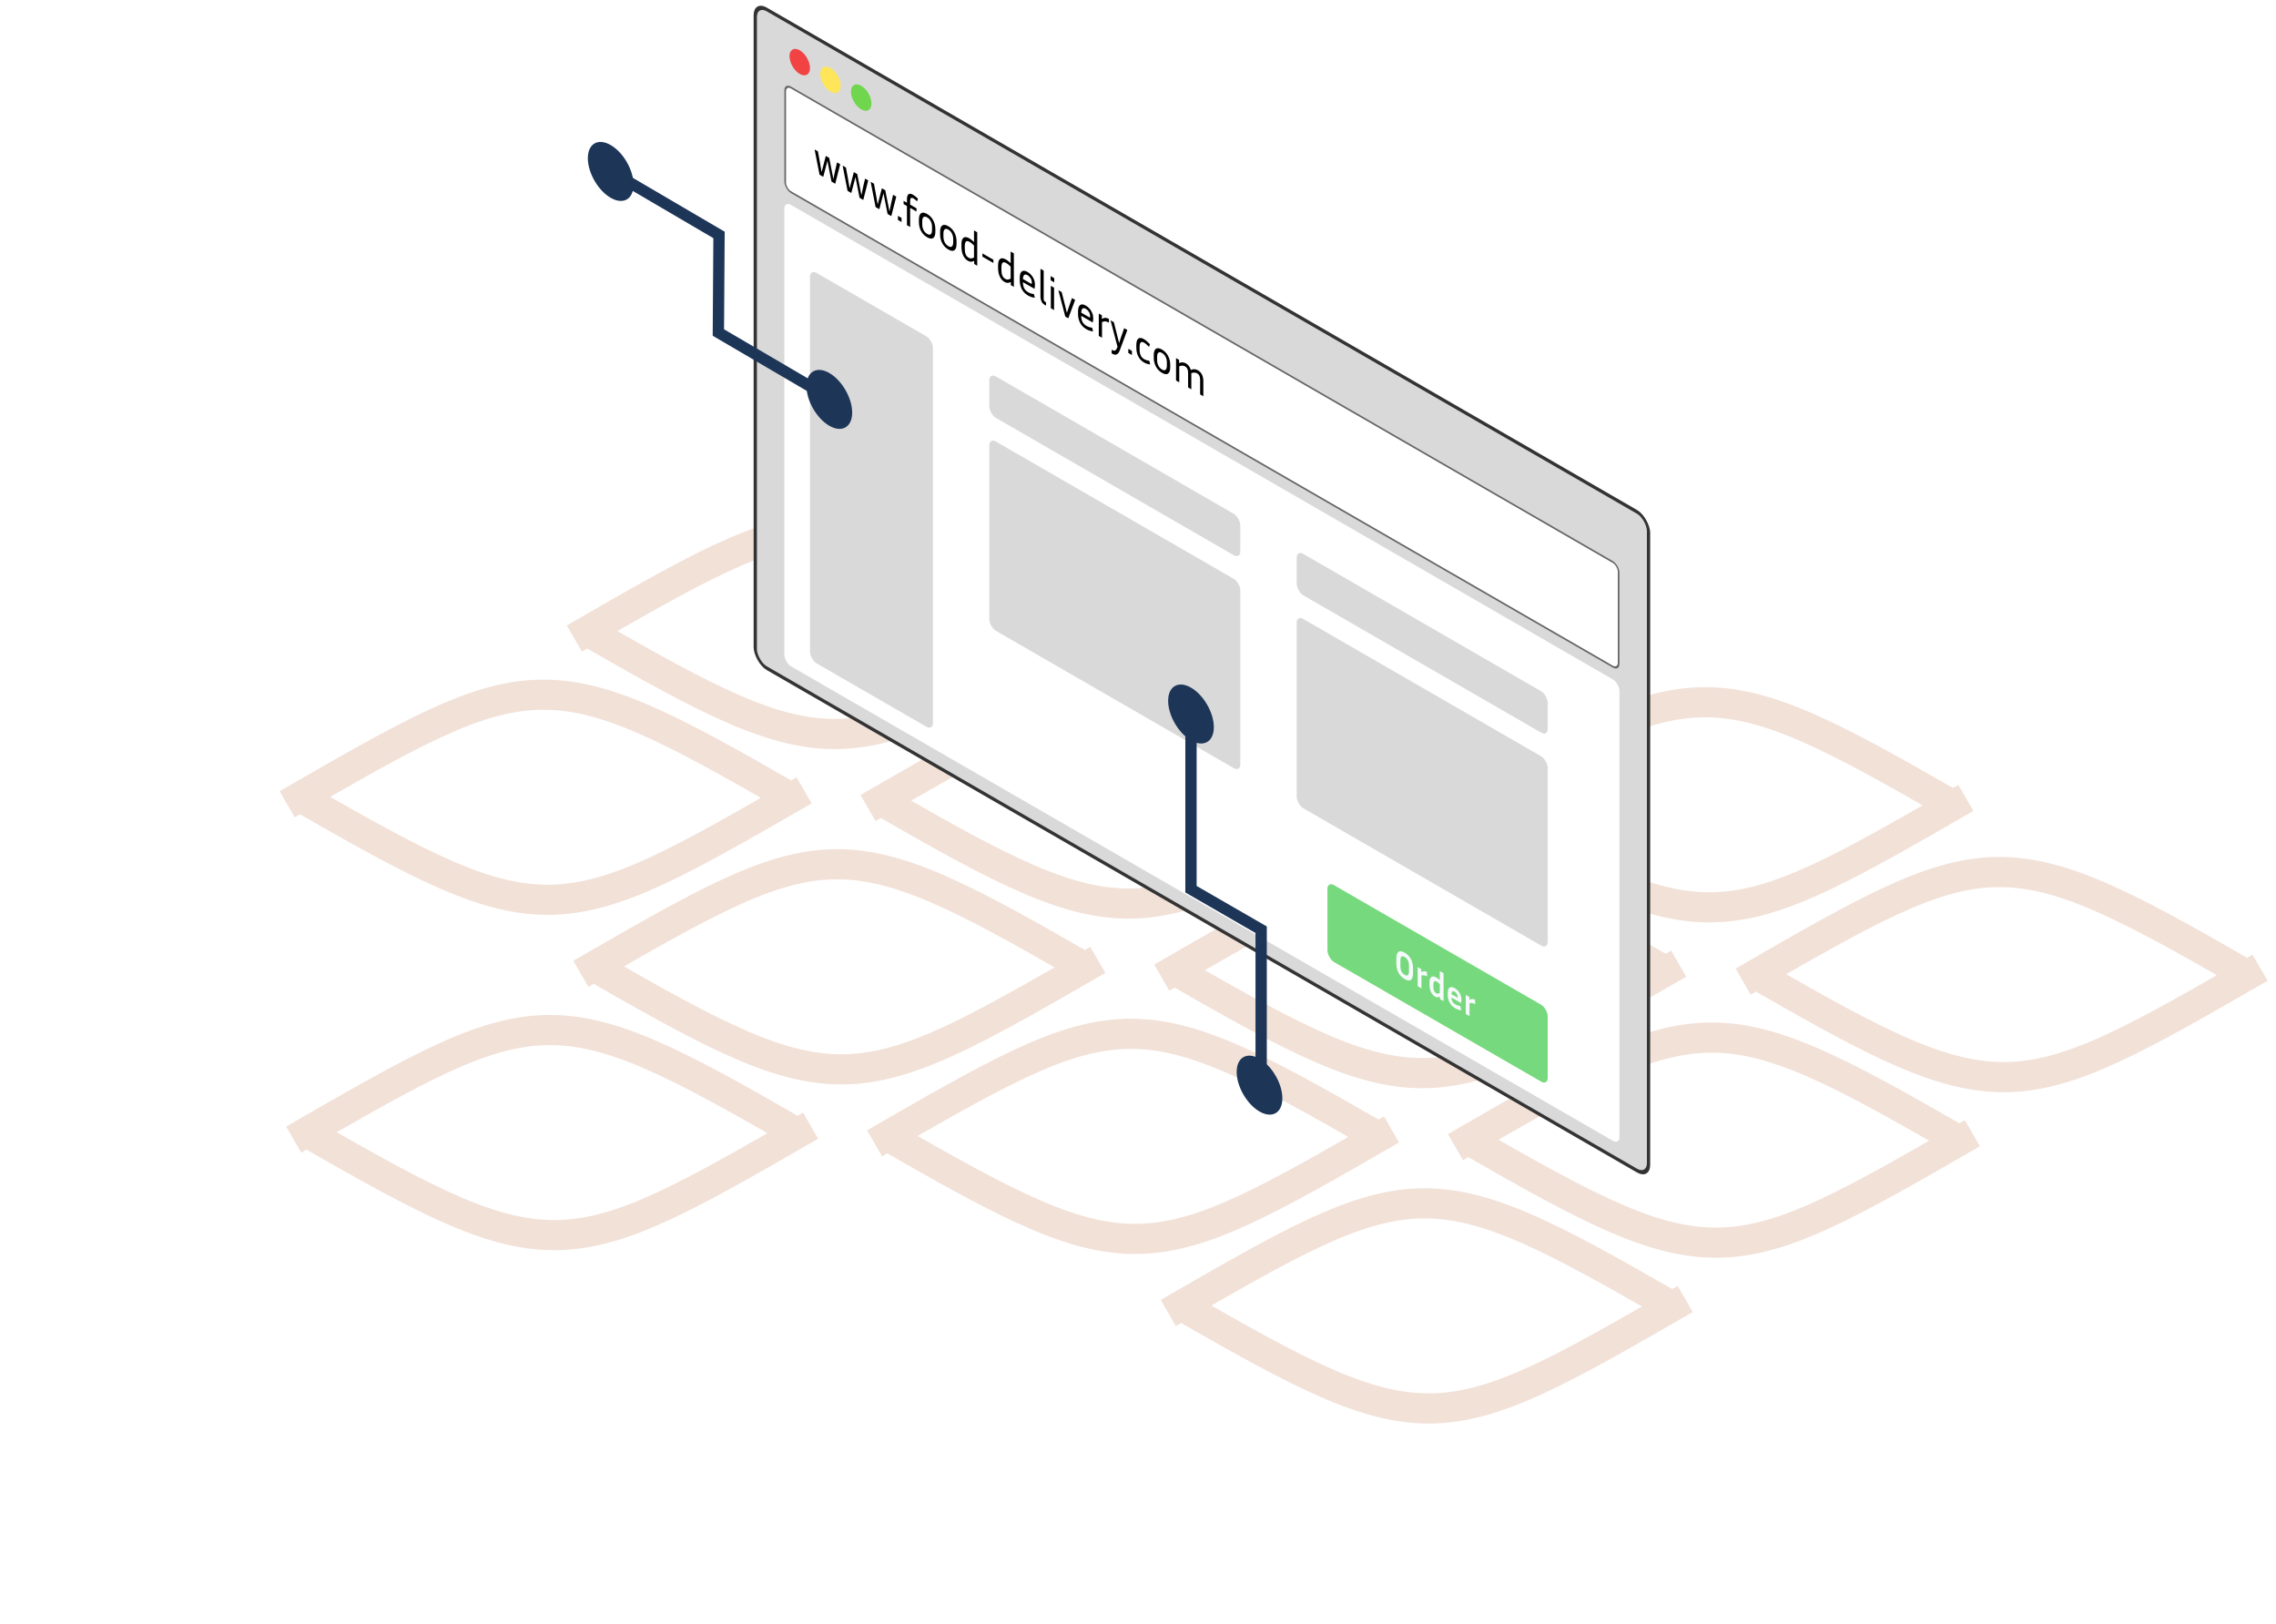 <svg width="100%" height="100%" viewBox="0 0 604 431" fill="none" xmlns="http://www.w3.org/2000/svg">
<g opacity="0.2">
<path d="M154.153 258.456C219.104 220.956 222.653 219.078 287.605 256.578M157.703 256.578C222.655 294.078 226.379 292.256 291.331 254.756" stroke="#BC6939" stroke-width="8"/>
<path d="M76.21 213.456C141.162 175.956 144.711 174.078 209.662 211.578M79.761 211.578C144.713 249.078 148.437 247.256 213.389 209.756" stroke="#BC6939" stroke-width="8"/>
<path d="M308.305 259.456C373.257 221.956 376.805 220.078 441.757 257.578M311.856 257.578C376.808 295.078 380.532 293.256 445.483 255.756" stroke="#BC6939" stroke-width="8"/>
<path d="M230.363 214.456C295.314 176.956 298.863 175.078 363.815 212.578M233.913 212.578C298.865 250.078 302.589 248.256 367.541 210.756" stroke="#BC6939" stroke-width="8"/>
<path d="M77.943 302.456C142.894 264.956 146.443 263.078 211.395 300.578M81.493 300.578C146.445 338.078 150.169 336.256 215.121 298.756" stroke="#BC6939" stroke-width="8"/>
<path d="M232.095 303.456C297.047 265.956 300.595 264.078 365.547 301.578M235.646 301.578C300.598 339.078 304.322 337.256 369.274 299.756" stroke="#BC6939" stroke-width="8"/>
<path d="M386.248 304.456C451.199 266.956 454.748 265.078 519.699 302.578M389.798 302.578C454.75 340.078 458.474 338.256 523.426 300.756" stroke="#BC6939" stroke-width="8"/>
<path d="M462.592 260.521C527.544 223.021 531.092 221.143 596.044 258.643M466.143 258.643C531.095 296.143 534.819 294.321 599.771 256.821" stroke="#BC6939" stroke-width="8"/>
<path d="M384.516 215.456C449.468 177.956 453.016 176.078 517.968 213.578M388.067 213.578C453.019 251.078 456.742 249.256 521.694 211.756" stroke="#BC6939" stroke-width="8"/>
<path d="M152.42 169.456C217.372 131.956 220.92 130.078 285.872 167.578M155.971 167.578C220.923 205.078 224.647 203.256 289.599 165.756" stroke="#BC6939" stroke-width="8"/>
<path d="M310.038 348.456C374.989 310.956 378.538 309.078 443.489 346.578M313.588 346.578C378.54 384.078 382.264 382.256 447.216 344.756" stroke="#BC6939" stroke-width="8"/>
</g>
<rect x="0.433" y="0.75" width="273.732" height="174.828" rx="3.5" transform="matrix(0.866 0.5 0 1 200.058 -0.217)" fill="#D9D9D9" stroke="#333333"/>
<rect x="0.217" y="0.375" width="255.393" height="27.758" rx="1.75" transform="matrix(0.866 0.5 0 1 208.187 21.87)" fill="white" stroke="#676363" stroke-width="0.5"/>
<path d="M222.973 43.591L221.653 48.769L220.666 48.199L219.585 42.703L218.473 46.933L217.486 46.363L216.177 39.667L217.05 40.171L217.569 42.955L218.037 45.685L219.149 41.383L220.053 41.905L221.165 47.515L221.622 45.307L222.131 43.105L222.973 43.591ZM230.412 47.886L229.092 53.064L228.105 52.494L227.024 46.998L225.912 51.228L224.925 50.658L223.616 43.962L224.489 44.466L225.008 47.25L225.476 49.98L226.588 45.678L227.492 46.2L228.604 51.81L229.061 49.602L229.57 47.4L230.412 47.886ZM237.851 52.181L236.531 57.359L235.544 56.789L234.463 51.293L233.351 55.523L232.364 54.953L231.055 48.257L231.928 48.761L232.447 51.545L232.915 54.275L234.027 49.973L234.931 50.495L236.043 56.105L236.5 53.897L237.009 51.695L237.851 52.181ZM239.251 58.93L238.295 58.378V57.286L239.251 57.838V58.93ZM243.219 56.144L241.536 55.172V60.248L240.683 59.756V54.68L239.79 54.164V53.3L240.683 53.816V52.832C240.683 52.464 240.735 52.154 240.839 51.902C240.95 51.646 241.127 51.492 241.369 51.44C241.612 51.388 241.934 51.478 242.336 51.71C242.537 51.826 242.748 51.976 242.97 52.16C243.198 52.34 243.41 52.538 243.604 52.754L243.365 53.444C243.011 53.08 242.703 52.822 242.44 52.67C242.149 52.502 241.923 52.464 241.764 52.556C241.612 52.652 241.536 52.904 241.536 53.312V54.308L243.219 55.28V56.144ZM248.224 60.774V61.494C248.224 62.342 248.034 62.9 247.653 63.168C247.278 63.44 246.741 63.374 246.042 62.97C245.349 62.57 244.812 62.016 244.431 61.308C244.05 60.6 243.859 59.822 243.859 58.974V58.254C243.859 57.422 244.046 56.87 244.421 56.598C244.802 56.322 245.342 56.386 246.042 56.79C246.741 57.194 247.278 57.752 247.653 58.464C248.034 59.172 248.224 59.942 248.224 60.774ZM247.341 60.264C247.341 59.696 247.23 59.188 247.008 58.74C246.786 58.284 246.464 57.934 246.042 57.69C245.626 57.45 245.304 57.428 245.075 57.624C244.854 57.816 244.743 58.196 244.743 58.764V59.484C244.743 60.076 244.854 60.596 245.075 61.044C245.304 61.496 245.626 61.842 246.042 62.082C246.464 62.326 246.786 62.352 247.008 62.16C247.23 61.968 247.341 61.576 247.341 60.984V60.264ZM253.846 64.02V64.74C253.846 65.588 253.656 66.146 253.275 66.414C252.901 66.686 252.364 66.62 251.664 66.216C250.971 65.816 250.434 65.262 250.053 64.554C249.672 63.846 249.482 63.068 249.482 62.22V61.5C249.482 60.668 249.669 60.116 250.043 59.844C250.424 59.568 250.964 59.632 251.664 60.036C252.364 60.44 252.901 60.998 253.275 61.71C253.656 62.418 253.846 63.188 253.846 64.02ZM252.963 63.51C252.963 62.942 252.852 62.434 252.631 61.986C252.409 61.53 252.087 61.18 251.664 60.936C251.248 60.696 250.926 60.674 250.698 60.87C250.476 61.062 250.365 61.442 250.365 62.01V62.73C250.365 63.322 250.476 63.842 250.698 64.29C250.926 64.742 251.248 65.088 251.664 65.328C252.087 65.572 252.409 65.598 252.631 65.406C252.852 65.214 252.963 64.822 252.963 64.23V63.51ZM258.523 70.056V69.228C258.204 69.396 257.914 69.476 257.65 69.468C257.394 69.456 257.127 69.37 256.85 69.21C256.303 68.894 255.88 68.41 255.582 67.758C255.291 67.11 255.146 66.354 255.146 65.49V64.794C255.146 63.954 255.326 63.39 255.686 63.102C256.053 62.818 256.583 62.876 257.276 63.276C257.477 63.392 257.678 63.532 257.879 63.696C258.08 63.86 258.281 64.044 258.482 64.248V61.152L259.334 61.644V70.524L258.523 70.056ZM256.029 66C256.029 66.624 256.112 67.132 256.278 67.524C256.452 67.912 256.708 68.204 257.047 68.4C257.248 68.516 257.456 68.58 257.671 68.592C257.886 68.596 258.156 68.508 258.482 68.328V65.16C258.281 64.94 258.087 64.756 257.9 64.608C257.713 64.452 257.529 64.322 257.349 64.218C256.878 63.946 256.538 63.914 256.33 64.122C256.129 64.334 256.029 64.728 256.029 65.304V66ZM260.715 68.118V67.254L263.625 68.934V69.798L260.715 68.118ZM268.246 75.669V74.841C267.927 75.009 267.636 75.089 267.373 75.081C267.116 75.069 266.85 74.983 266.573 74.823C266.025 74.507 265.603 74.023 265.305 73.371C265.014 72.723 264.868 71.967 264.868 71.103V70.407C264.868 69.567 265.048 69.003 265.409 68.715C265.776 68.431 266.306 68.489 266.999 68.889C267.2 69.005 267.4 69.145 267.601 69.309C267.802 69.473 268.003 69.657 268.204 69.861V66.765L269.056 67.257V76.137L268.246 75.669ZM265.752 71.613C265.752 72.237 265.835 72.745 266.001 73.137C266.174 73.525 266.43 73.817 266.77 74.013C266.971 74.129 267.179 74.193 267.394 74.205C267.608 74.209 267.878 74.121 268.204 73.941V70.773C268.003 70.553 267.809 70.369 267.622 70.221C267.435 70.065 267.251 69.935 267.071 69.831C266.6 69.559 266.261 69.527 266.053 69.735C265.852 69.947 265.752 70.341 265.752 70.917V71.613ZM274.623 79.003C274.311 78.999 274 78.939 273.688 78.823C273.376 78.715 273.088 78.585 272.825 78.433C272.084 78.005 271.53 77.441 271.162 76.741C270.802 76.045 270.622 75.273 270.622 74.425V73.705C270.622 72.881 270.802 72.325 271.162 72.037C271.53 71.753 272.046 71.803 272.711 72.187C273.064 72.391 273.386 72.661 273.677 72.997C273.975 73.329 274.211 73.713 274.384 74.149C274.564 74.581 274.654 75.057 274.654 75.577C274.654 75.913 274.613 76.273 274.53 76.657L271.464 74.887V74.911C271.464 75.519 271.571 76.041 271.786 76.477C272.008 76.917 272.361 77.277 272.846 77.557C273.068 77.685 273.31 77.793 273.573 77.881C273.844 77.973 274.107 78.025 274.363 78.037L274.623 79.003ZM272.711 73.051C272.309 72.819 272.004 72.795 271.796 72.979C271.595 73.159 271.485 73.515 271.464 74.047L273.792 75.391C273.812 75.259 273.823 75.129 273.823 75.001C273.823 74.553 273.712 74.161 273.49 73.825C273.276 73.485 273.016 73.227 272.711 73.051ZM276.119 78.775V71.335L276.971 71.827V79.219C276.971 79.435 276.998 79.615 277.054 79.759C277.116 79.899 277.237 80.021 277.418 80.125L277.584 80.221V81.121L277.345 80.983C276.888 80.719 276.569 80.395 276.389 80.011C276.209 79.627 276.119 79.215 276.119 78.775ZM279.773 74.933L278.817 74.381V73.277L279.773 73.829V74.933ZM279.721 82.295L278.869 81.803V75.863L279.721 76.355V82.295ZM285.321 79.588L283.502 84.478L282.702 84.016L280.862 77.014L281.746 77.524L282.608 80.914L283.128 83.026L283.637 81.508L284.479 79.102L285.321 79.588ZM290.09 87.933C289.778 87.929 289.466 87.869 289.154 87.753C288.843 87.645 288.555 87.515 288.292 87.363C287.551 86.935 286.996 86.371 286.629 85.671C286.269 84.975 286.089 84.203 286.089 83.355V82.635C286.089 81.811 286.269 81.255 286.629 80.967C286.996 80.683 287.512 80.733 288.178 81.117C288.531 81.321 288.853 81.591 289.144 81.927C289.442 82.259 289.678 82.643 289.851 83.079C290.031 83.511 290.121 83.987 290.121 84.507C290.121 84.843 290.079 85.203 289.996 85.587L286.93 83.817V83.841C286.93 84.449 287.038 84.971 287.253 85.407C287.474 85.847 287.828 86.207 288.313 86.487C288.534 86.615 288.777 86.723 289.04 86.811C289.31 86.903 289.574 86.955 289.83 86.967L290.09 87.933ZM288.178 81.981C287.776 81.749 287.471 81.725 287.263 81.909C287.062 82.089 286.951 82.445 286.93 82.977L289.258 84.321C289.279 84.189 289.29 84.059 289.29 83.931C289.29 83.483 289.179 83.091 288.957 82.755C288.742 82.415 288.482 82.157 288.178 81.981ZM294.298 85.635C293.986 85.455 293.681 85.343 293.383 85.299C293.092 85.259 292.78 85.323 292.448 85.491V89.643L291.596 89.151V83.211L292.406 83.679V84.639C292.76 84.443 293.082 84.349 293.373 84.357C293.671 84.369 293.979 84.467 294.298 84.651V85.635ZM297.168 92.968C296.946 93.56 296.672 93.926 296.347 94.066C296.028 94.218 295.581 94.128 295.006 93.796V92.824C295.242 92.952 295.443 93.032 295.609 93.064C295.782 93.1 295.935 93.056 296.066 92.932C296.205 92.82 296.336 92.608 296.461 92.296L296.565 92.056L294.715 85.012L295.588 85.516L296.451 88.906L296.981 91.06L297.49 89.506L298.332 87.1L299.174 87.586L297.168 92.968ZM300.387 94.227L299.431 93.674V92.582L300.387 93.135V94.227ZM302.428 92.081V92.789C302.428 93.397 302.525 93.913 302.719 94.337C302.913 94.753 303.222 95.083 303.644 95.327C304.06 95.567 304.507 95.701 304.985 95.729L305.245 96.707C304.677 96.675 304.126 96.505 303.592 96.197C302.927 95.813 302.421 95.277 302.075 94.589C301.729 93.901 301.555 93.133 301.555 92.285V91.577C301.555 90.729 301.729 90.161 302.075 89.873C302.421 89.585 302.927 89.633 303.592 90.017C303.842 90.161 304.098 90.349 304.361 90.581C304.631 90.809 304.902 91.069 305.172 91.361L304.912 92.051C304.683 91.807 304.462 91.591 304.247 91.403C304.039 91.219 303.838 91.071 303.644 90.959C303.222 90.715 302.913 90.693 302.719 90.893C302.525 91.085 302.428 91.481 302.428 92.081ZM310.547 96.756V97.476C310.547 98.324 310.357 98.882 309.976 99.15C309.602 99.422 309.065 99.356 308.365 98.952C307.672 98.552 307.135 97.998 306.754 97.29C306.373 96.582 306.183 95.804 306.183 94.956V94.236C306.183 93.404 306.37 92.852 306.744 92.58C307.125 92.304 307.665 92.368 308.365 92.772C309.065 93.176 309.602 93.734 309.976 94.446C310.357 95.154 310.547 95.924 310.547 96.756ZM309.664 96.246C309.664 95.678 309.553 95.17 309.332 94.722C309.11 94.266 308.788 93.916 308.365 93.672C307.949 93.432 307.627 93.41 307.399 93.606C307.177 93.798 307.066 94.178 307.066 94.746V95.466C307.066 96.058 307.177 96.578 307.399 97.026C307.627 97.478 307.949 97.824 308.365 98.064C308.788 98.308 309.11 98.334 309.332 98.142C309.553 97.95 309.664 97.558 309.664 96.966V96.246ZM314.517 97.249C314.324 97.136 314.105 97.07 313.863 97.05C313.62 97.022 313.315 97.07 312.948 97.195V101.478L312.096 100.986V95.046L312.907 95.514V96.343C313.274 96.203 313.6 96.147 313.884 96.174C314.168 96.195 314.448 96.284 314.725 96.445C315.051 96.632 315.321 96.876 315.536 97.177C315.751 97.469 315.91 97.805 316.014 98.184C316.395 98.028 316.735 97.965 317.032 97.993C317.337 98.025 317.635 98.124 317.926 98.293C318.383 98.556 318.733 98.934 318.976 99.427C319.218 99.91 319.34 100.472 319.34 101.112V105.168L318.487 104.676V100.764C318.487 99.948 318.231 99.392 317.718 99.097C317.524 98.984 317.303 98.916 317.053 98.892C316.811 98.865 316.506 98.912 316.139 99.037C316.146 99.073 316.149 99.111 316.149 99.15C316.149 99.191 316.149 99.231 316.149 99.27V103.326L315.297 102.834V98.922C315.297 98.106 315.037 97.549 314.517 97.249Z" fill="black"/>
<rect width="255.893" height="122.452" rx="2" transform="matrix(0.866 0.5 0 1 208.158 53.377)" fill="white"/>
<circle cx="3.14" cy="3.14" r="3.14" transform="matrix(0.866 0.5 0 1 209.517 11.774)" fill="#F14343"/>
<circle cx="3.14" cy="3.14" r="3.14" transform="matrix(0.866 0.5 0 1 217.674 16.484)" fill="#FEE55A"/>
<circle cx="3.14" cy="3.14" r="3.14" transform="matrix(0.866 0.5 0 1 225.832 21.194)" fill="#6FD64D"/>
<rect width="67.505" height="20.409" rx="2" transform="matrix(0.866 0.5 0 1 352.272 233.914)" fill="#77D97D"/>
<path d="M374.982 256.905V258.335C374.982 259.202 374.794 259.777 374.419 260.06C374.043 260.337 373.495 260.267 372.773 259.85C372.046 259.43 371.494 258.865 371.119 258.155C370.75 257.442 370.565 256.652 370.565 255.785V254.355C370.565 253.489 370.75 252.915 371.119 252.635C371.494 252.359 372.046 252.43 372.773 252.85C373.495 253.267 374.043 253.83 374.419 254.54C374.794 255.25 374.982 256.039 374.982 256.905ZM373.916 256.29C373.916 255.744 373.824 255.28 373.639 254.9C373.454 254.514 373.166 254.207 372.773 253.98C372.381 253.754 372.092 253.727 371.907 253.9C371.722 254.067 371.63 254.424 371.63 254.97V256.4C371.63 256.947 371.722 257.414 371.907 257.8C372.092 258.187 372.381 258.494 372.773 258.72C373.166 258.947 373.454 258.974 373.639 258.8C373.824 258.627 373.916 258.267 373.916 257.72V256.29ZM378.702 259.154C378.431 258.997 378.171 258.897 377.923 258.854C377.681 258.807 377.447 258.825 377.222 258.909V262.319L376.226 261.744V256.674L377.17 257.219V257.999C377.464 257.849 377.727 257.774 377.958 257.774C378.189 257.774 378.437 257.85 378.702 258.004V259.154ZM382.147 265.162V264.472C381.881 264.625 381.65 264.702 381.454 264.702C381.263 264.699 381.064 264.637 380.856 264.517C380.383 264.244 380.013 263.824 379.748 263.257C379.488 262.694 379.358 262.039 379.358 261.292V260.752C379.358 260.025 379.517 259.54 379.834 259.297C380.152 259.054 380.611 259.105 381.211 259.452C381.362 259.539 381.509 259.64 381.653 259.757C381.803 259.877 381.95 260.009 382.095 260.152V257.732L383.091 258.307V265.707L382.147 265.162ZM380.38 261.882C380.38 262.329 380.444 262.692 380.571 262.972C380.703 263.255 380.888 263.465 381.125 263.602C381.258 263.679 381.399 263.717 381.549 263.717C381.699 263.71 381.881 263.642 382.095 263.512V261.192C381.812 260.895 381.552 260.679 381.315 260.542C380.981 260.349 380.741 260.33 380.597 260.487C380.452 260.644 380.38 260.929 380.38 261.342V261.882ZM387.797 268.134C387.497 268.101 387.214 268.038 386.948 267.944C386.683 267.851 386.432 267.736 386.195 267.599C385.543 267.223 385.049 266.724 384.714 266.104C384.379 265.484 384.212 264.821 384.212 264.114V263.514C384.212 263.041 384.287 262.674 384.437 262.414C384.587 262.154 384.801 262.008 385.078 261.974C385.355 261.941 385.681 262.033 386.056 262.249C386.362 262.426 386.648 262.664 386.914 262.964C387.185 263.261 387.405 263.611 387.572 264.014C387.745 264.414 387.832 264.851 387.832 265.324C387.832 265.464 387.823 265.609 387.806 265.759C387.789 265.903 387.76 266.049 387.719 266.199L385.173 264.729C385.185 265.149 385.274 265.511 385.442 265.814C385.609 266.118 385.878 266.376 386.247 266.589C386.443 266.703 386.645 266.793 386.853 266.859C387.067 266.929 387.286 266.976 387.511 266.999L387.797 268.134ZM386.056 263.219C385.791 263.066 385.583 263.046 385.433 263.159C385.289 263.269 385.205 263.501 385.182 263.854L386.845 264.814C386.85 264.784 386.853 264.756 386.853 264.729C386.853 264.696 386.853 264.666 386.853 264.639C386.853 264.319 386.775 264.034 386.619 263.784C386.464 263.534 386.276 263.346 386.056 263.219ZM391.456 266.517C391.185 266.36 390.925 266.26 390.677 266.217C390.434 266.17 390.2 266.189 389.975 266.272V269.682L388.979 269.107V264.037L389.923 264.582V265.362C390.218 265.212 390.48 265.137 390.711 265.137C390.942 265.137 391.19 265.214 391.456 265.367V266.517Z" fill="#F7FAFC"/>
<rect width="37.678" height="103.613" rx="2" transform="matrix(0.866 0.5 0 1 214.955 71.43)" fill="#D9D9D9"/>
<rect width="76.925" height="50.237" rx="2" transform="matrix(0.866 0.5 0 1 262.54 116.172)" fill="#D9D9D9"/>
<rect width="76.925" height="10.989" rx="2" transform="matrix(0.866 0.5 0 1 262.54 98.904)" fill="#D9D9D9"/>
<rect width="76.925" height="50.237" rx="2" transform="matrix(0.866 0.5 0 1 344.113 163.269)" fill="#D9D9D9"/>
<rect width="76.925" height="10.989" rx="2" transform="matrix(0.866 0.5 0 1 344.113 146)" fill="#D9D9D9"/>
<g filter="url(#filter0_d_511_221)">
<ellipse cx="7" cy="7" rx="7" ry="7" transform="matrix(0.866 0.5 0 1 214.023 91.5)" fill="#1D3557"/>
</g>
<g filter="url(#filter1_d_511_221)">
<ellipse cx="7" cy="7" rx="7" ry="7" transform="matrix(0.866 0.5 0 1 156 31)" fill="#1D3557"/>
</g>
<g filter="url(#filter2_d_511_221)">
<path d="M162.233 41.599L190.811 58.35L190.64 84.253L220.517 101.766" stroke="#1D3557" stroke-width="3" stroke-linecap="round"/>
</g>
<g filter="url(#filter3_d_511_221)">
<path d="M316.062 185.5V232L334.682 242.75V256.25V284.75" stroke="#1D3557" stroke-width="3"/>
<circle cx="7" cy="7" r="7" transform="matrix(0.866 0.5 0 1 328.187 273.5)" fill="#1D3557"/>
<circle cx="7" cy="7" r="7" transform="matrix(0.866 0.5 0 1 310 175)" fill="#1D3557"/>
</g>
<defs>
<filter id="filter0_d_511_221" x="210.023" y="94.172" width="20.124" height="23.656" filterUnits="userSpaceOnUse" color-interpolation-filters="sRGB">
<feFlood flood-opacity="0" result="BackgroundImageFix"/>
<feColorMatrix in="SourceAlpha" type="matrix" values="0 0 0 0 0 0 0 0 0 0 0 0 0 0 0 0 0 0 127 0" result="hardAlpha"/>
<feOffset dy="4"/>
<feGaussianBlur stdDeviation="2"/>
<feComposite in2="hardAlpha" operator="out"/>
<feColorMatrix type="matrix" values="0 0 0 0 0 0 0 0 0 0 0 0 0 0 0 0 0 0 0.25 0"/>
<feBlend mode="normal" in2="BackgroundImageFix" result="effect1_dropShadow_511_221"/>
<feBlend mode="normal" in="SourceGraphic" in2="effect1_dropShadow_511_221" result="shape"/>
</filter>
<filter id="filter1_d_511_221" x="152" y="33.672" width="20.124" height="23.656" filterUnits="userSpaceOnUse" color-interpolation-filters="sRGB">
<feFlood flood-opacity="0" result="BackgroundImageFix"/>
<feColorMatrix in="SourceAlpha" type="matrix" values="0 0 0 0 0 0 0 0 0 0 0 0 0 0 0 0 0 0 127 0" result="hardAlpha"/>
<feOffset dy="4"/>
<feGaussianBlur stdDeviation="2"/>
<feComposite in2="hardAlpha" operator="out"/>
<feColorMatrix type="matrix" values="0 0 0 0 0 0 0 0 0 0 0 0 0 0 0 0 0 0 0.25 0"/>
<feBlend mode="normal" in2="BackgroundImageFix" result="effect1_dropShadow_511_221"/>
<feBlend mode="normal" in="SourceGraphic" in2="effect1_dropShadow_511_221" result="shape"/>
</filter>
<filter id="filter2_d_511_221" x="156.935" y="39.922" width="68.881" height="71.521" filterUnits="userSpaceOnUse" color-interpolation-filters="sRGB">
<feFlood flood-opacity="0" result="BackgroundImageFix"/>
<feColorMatrix in="SourceAlpha" type="matrix" values="0 0 0 0 0 0 0 0 0 0 0 0 0 0 0 0 0 0 127 0" result="hardAlpha"/>
<feOffset dy="4"/>
<feGaussianBlur stdDeviation="2"/>
<feComposite in2="hardAlpha" operator="out"/>
<feColorMatrix type="matrix" values="0 0 0 0 0 0 0 0 0 0 0 0 0 0 0 0 0 0 0.25 0"/>
<feBlend mode="normal" in2="BackgroundImageFix" result="effect1_dropShadow_511_221"/>
<feBlend mode="normal" in="SourceGraphic" in2="effect1_dropShadow_511_221" result="shape"/>
</filter>
<filter id="filter3_d_511_221" x="306" y="177.672" width="38.31" height="122.156" filterUnits="userSpaceOnUse" color-interpolation-filters="sRGB">
<feFlood flood-opacity="0" result="BackgroundImageFix"/>
<feColorMatrix in="SourceAlpha" type="matrix" values="0 0 0 0 0 0 0 0 0 0 0 0 0 0 0 0 0 0 127 0" result="hardAlpha"/>
<feOffset dy="4"/>
<feGaussianBlur stdDeviation="2"/>
<feComposite in2="hardAlpha" operator="out"/>
<feColorMatrix type="matrix" values="0 0 0 0 0 0 0 0 0 0 0 0 0 0 0 0 0 0 0.25 0"/>
<feBlend mode="normal" in2="BackgroundImageFix" result="effect1_dropShadow_511_221"/>
<feBlend mode="normal" in="SourceGraphic" in2="effect1_dropShadow_511_221" result="shape"/>
</filter>
</defs>
</svg>
